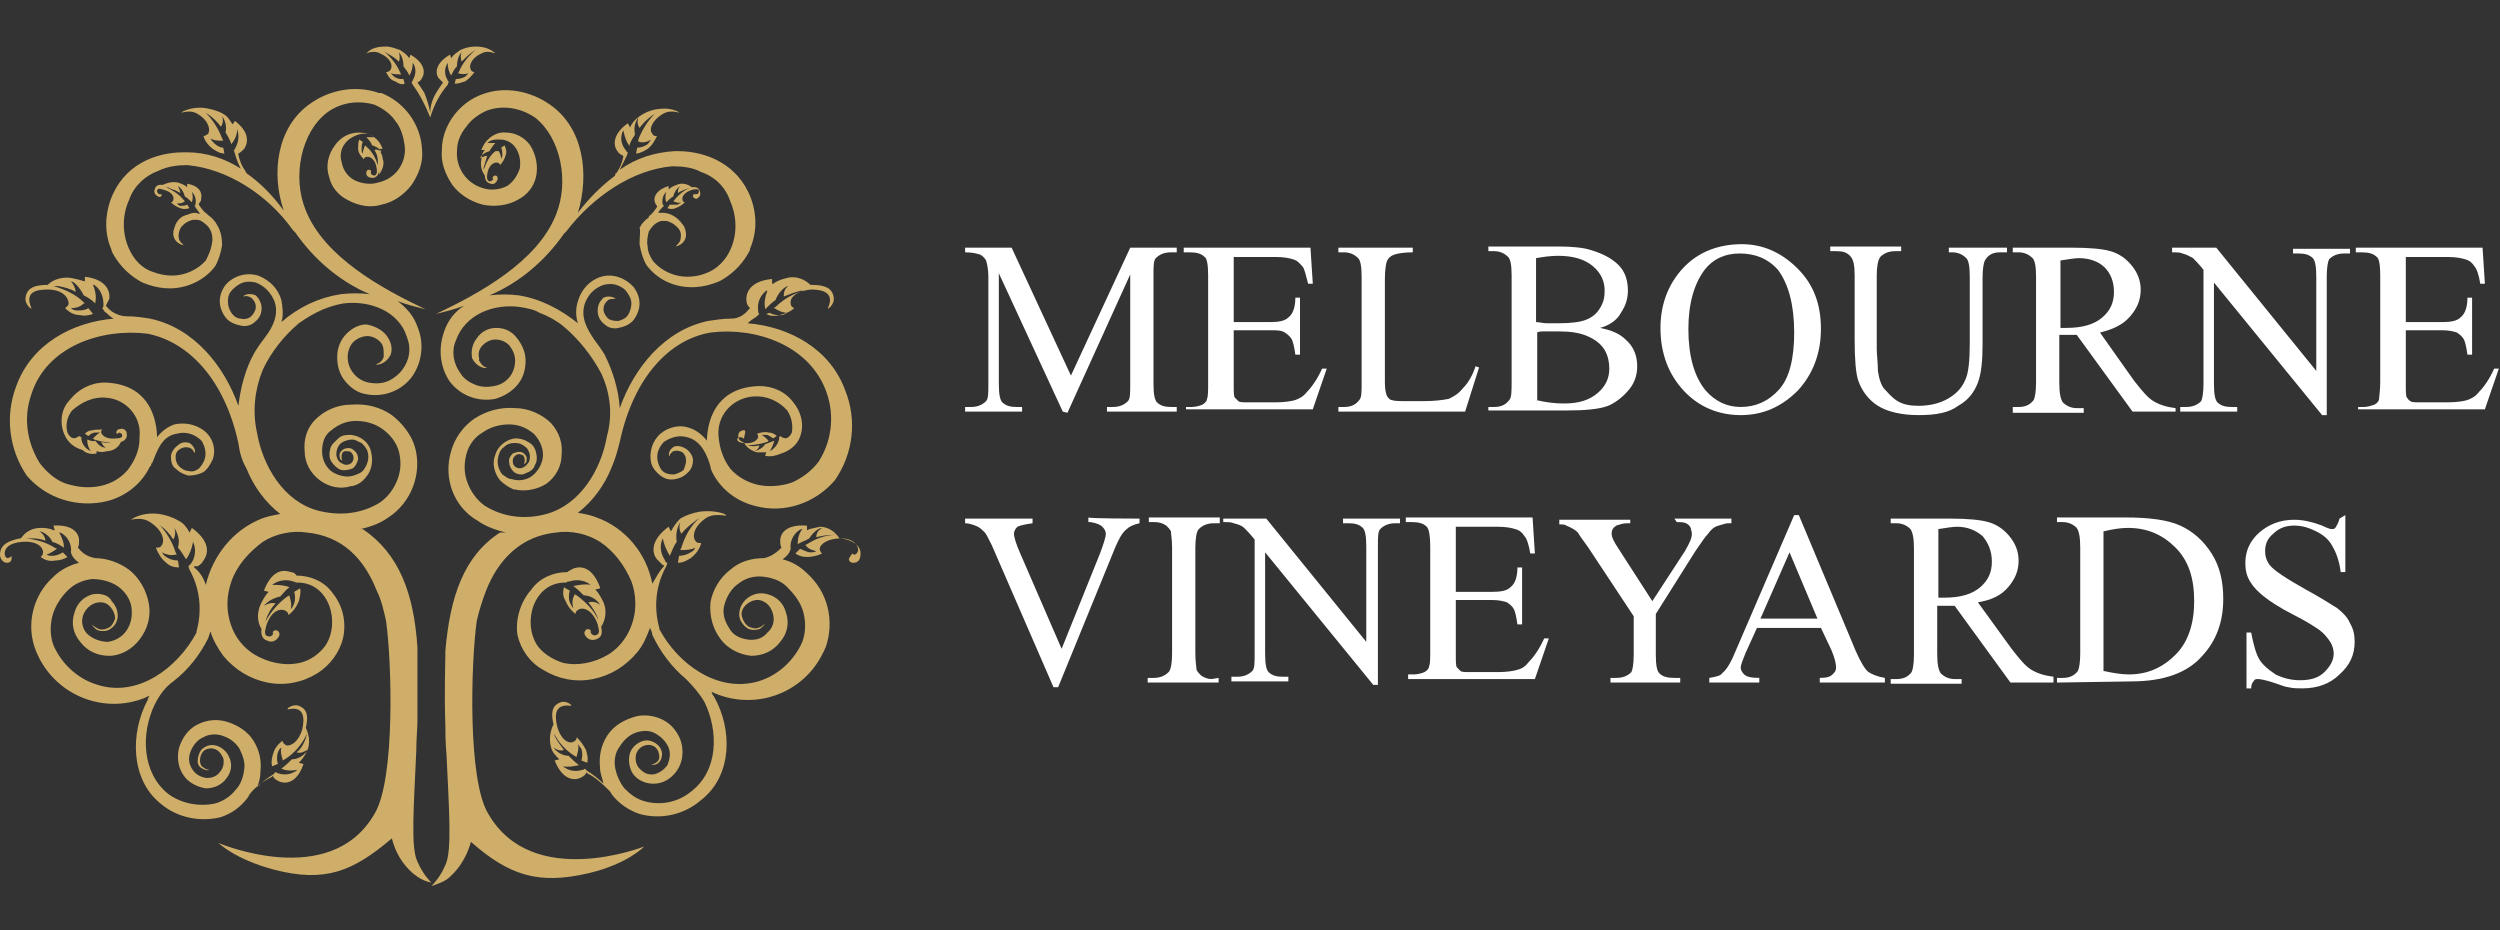 <?xml version="1.0" encoding="utf-8"?>
<!-- Generator: Adobe Illustrator 23.0.2, SVG Export Plug-In . SVG Version: 6.00 Build 0)  -->
<svg version="1.1" id="Layer_1" xmlns="http://www.w3.org/2000/svg" xmlns:xlink="http://www.w3.org/1999/xlink" x="0px" y="0px"
	 width="215px" height="80px" viewBox="0 0 215 80" style="enable-background:new 0 0 215 80;" xml:space="preserve">
<rect x="0" y="0" width="215" height="80" fill="#333333" stroke="none"/>
<style type="text/css">
	.st0{fill:#CEAE69;}
	.st1{fill:#FFFFFF;}
</style>
<path class="st0" d="M32.3,12.3L32.3,12.3L32.3,12.3L32.3,12.3L32.3,12.3 M32.6,8c-2-0.7-4.2-0.3-5.9,0.9c-2.9,2-3.4,6-2.3,9.2
	c-0.9-1.2-1.9-2.3-3.2-3.2c0-0.1-0.1-0.1-0.1-0.2c-0.3-0.4-0.5-0.9-0.6-1.4v-0.1h0c0.2-0.1,0.3-0.2,0.5-0.4c0.4-0.6,0.4-1.5-0.8-2.4
	h0l-0.2,0.3v0c-0.2-0.3-0.4-0.7-0.8-0.9c-0.5-0.3-1-0.4-1.5-0.5c-0.7-0.1-1.4,0-2,0.3c-0.4,0.3,0.5-0.3,1.3,0.2
	c1,0.6,1.1,1.4,0.9,1.7c-0.1,0.1-0.3,0.2-0.4,0.2v0c0.1,0.4,0.4,0.8,0.8,1.1c0.3,0.2,0.6,0.4,1,0.4l0,0l-0.1-0.5l0,0
	c-0.3,0-0.6-0.2-0.8-0.4c-0.1-0.1-0.2-0.2-0.3-0.4l0,0l0,0c0.3,0.2,0.7,0.2,1,0.2h0.1l-0.1-0.2c-0.3-0.8-0.8-1.6-1.4-2.2h0l0,0
	L18,9.9c0.4,0.3,0.7,0.6,1,1l0,0l0,0c0.2-0.3,0.2-0.6,0.1-0.9l0,0l0,0l0,0c0.3,0.4,0.4,0.9,0.3,1.4v0c0.2,0.3,0.4,0.7,0.5,1v0
	c0.3-0.4,0.5-0.8,0.5-1.3l0,0v0c0.2,0.6,0.1,1.2-0.2,1.7c0,0,0,0.1-0.1,0.1l0.1,0.3c0.1,0.4,0.3,0.9,0.5,1.3c-1.4-0.9-3-1.4-4.6-1.4
	h-0.3c-2.5,0-5.2,1.1-6.3,4.1C9,18.6,9,20.2,9.6,21.5v0.1c0.5,1,1.3,1.9,2.3,2.5c0.3,0.2,0.6,0.3,0.9,0.4c0.6,0.2,1.2,0.3,1.8,0.3
	c1.5,0,3-0.7,3.9-1.9c0.3-0.5,0.5-1.2,0.6-1.8c0-0.6-0.1-1.2-0.4-1.7c-0.2-0.4-0.5-0.7-0.8-0.9c0,0,0,0-0.1-0.1
	c-0.3-0.2-0.5-0.5-0.7-0.8l0-0.1l0,0c0.1-0.1,0.2-0.2,0.2-0.4c0.1-0.5-0.1-1.1-1.2-1.3l0,0v0.3l0,0c-0.2-0.2-0.5-0.3-0.8-0.4
	c-0.4-0.1-0.9,0-1.3,0.2l0,0l0,0c-0.1,0-0.6-0.1-0.7,0.4c-0.1,0.3,0.1,0.5,0.3,0.6c0.1,0.1,0.3,0,0.3-0.1c0,0,0,0,0,0
	c0-0.1,0-0.1-0.1-0.1c-0.1,0-0.1,0-0.1,0c-0.1,0-0.2-0.2-0.2-0.3l0,0c0.1-0.3,0.4-0.1,0.5-0.1c0.8,0.2,1,0.6,0.9,0.9
	c0,0.1-0.1,0.2-0.2,0.2l0,0c0.2,0.2,0.5,0.4,0.8,0.5c0.2,0.1,0.5,0.1,0.8,0l0,0l-0.2-0.3l0,0c-0.2,0.1-0.4,0.1-0.6,0.1
	c-0.1,0-0.2-0.1-0.3-0.2l0,0c0.2,0,0.5,0,0.7-0.2l0,0l-0.1-0.1c-0.4-0.5-0.9-0.8-1.5-1.1h0l0,0c0.1,0,0.2,0,0.3,0.1
	c0.3,0.1,0.6,0.2,0.9,0.4l0,0l0,0c0-0.2-0.1-0.4-0.2-0.6l0,0l0,0c0.3,0.2,0.5,0.5,0.6,0.9l0,0c0.2,0.1,0.4,0.3,0.6,0.5v0
	c0.1-0.3,0.1-0.6,0-0.9l0,0l0,0c0.3,0.3,0.4,0.7,0.3,1.1c0,0.1,0,0.1-0.1,0.1l0.1,0.1c0.1,0.2,0.3,0.4,0.4,0.6
	c-0.1,0-0.3-0.1-0.4-0.1c-0.3,0-0.5,0.1-0.8,0.2c-0.4,0.1-0.7,0.4-0.9,0.8c-0.1,0.3-0.2,0.5-0.2,0.8c0,0.5,0.4,0.9,0.9,1
	c-0.2-0.2-0.3-0.3-0.4-0.5c-0.1-0.4,0-0.8,0.2-1.1c0.2-0.2,0.4-0.4,0.7-0.5c0.2-0.1,0.3-0.1,0.5-0.1c0.2,0,0.3,0,0.5,0.1
	c0.3,0.2,0.6,0.4,0.8,0.8c0.2,0.4,0.2,0.9,0.1,1.3c-0.1,0.5-0.3,0.9-0.5,1.3c-0.7,0.8-1.8,1.3-2.9,1.3c-0.5,0-1.1-0.1-1.6-0.3
	c-1-0.3-1.7-1.1-2.1-2c-0.6-1.3-0.6-2.9,0-4.2c0.4-1.2,1.4-2.1,2.5-2.5c0.8-0.4,1.7-0.5,2.5-0.5l0,0c3.4,0.3,6.9,2.5,9.1,5.6
	l0.2,0.2c1.6,2.3,3.8,4.2,6.4,5.3c-0.8-0.1-1.6-0.1-2.5,0c-1.9,0.3-3.6,1.1-5.1,2.4c0.2-0.6,0.1-1.3,0-1.9c-0.3-1-1-1.7-2-2.1
	c-1-0.3-2.1,0-2.8,0.8c-0.3,0.4-0.5,0.9-0.5,1.4c0,0.5,0.2,1,0.5,1.4c0.3,0.4,0.8,0.6,1.3,0.7c0.4,0.1,0.9,0,1.2-0.3
	c0.4-0.3,0.6-0.7,0.6-1.2c0-0.4-0.2-0.8-0.5-1.1c-0.7-0.3-1.2,0.1-1,0.1c0.2-0.1,0.4,0,0.6,0.1l0,0l0.1,0.1c0.2,0.2,0.3,0.4,0.3,0.7
	c0,0.3-0.2,0.6-0.4,0.8c-0.2,0.2-0.6,0.3-0.9,0.2c-0.3,0-0.6-0.2-0.8-0.5c-0.2-0.3-0.3-0.6-0.3-1c0-0.4,0.1-0.7,0.4-1
	c0.3-0.3,0.6-0.5,0.9-0.6s0.7-0.1,1.1,0c0.8,0.3,1.3,0.9,1.6,1.6c0.4,1.1-0.1,2.2-0.8,3.1c-0.3,0.4-0.6,0.8-0.9,1.3
	c-0.8,1.4-1.2,3-1.4,4.6c-1.2-3.4-3.8-6.7-7.6-7.5c-0.6-0.1-1.3-0.2-2-0.2c-0.6,0-1.3-0.3-1.7-0.8l-0.1-0.1v0
	c0.1-0.2,0.2-0.4,0.3-0.6c0.1-0.8-0.4-1.7-2.1-1.9h0v0.4H7.3C7,24.1,6.6,24,6.1,23.9c-0.7-0.1-1.5,0.1-2,0.6h0h0
	c-1,0-1.8,0.2-1.9,1.1c-0.1,0.6,0.6,1.1,0.5,0.9c-0.6-1.4,0.4-1.6,1.4-1.6c1.3,0,1.8,0.7,1.8,1.2c0,0.2-0.2,0.3-0.3,0.4v0
	c0.4,0.4,0.8,0.6,1.3,0.6c0.4,0.1,0.8,0,1.1-0.1l0,0l-0.4-0.5l0,0c-0.3,0.2-0.7,0.2-1,0.2c-0.2,0-0.4-0.1-0.5-0.2l0,0l0,0
	c0.4,0,0.8-0.1,1.1-0.4l0.1,0L7.2,26c-0.7-0.7-1.6-1.1-2.6-1.4H4.6l0,0l0.4,0c0.5,0.1,1,0.2,1.5,0.5l0,0v0c0-0.3-0.2-0.7-0.4-0.9
	l0,0l0,0l0,0c0.3,0,0.8,0.6,1.1,1.2v0c0.4,0.2,0.7,0.4,1,0.7v-0.1c0.1-0.5,0-1-0.2-1.5l0,0h0.1c0.6,0.4,0.8,1.1,0.8,1.7
	c0,0.1,0,0.2-0.1,0.3L9,26.8c0.3,0.2,0.5,0.5,0.8,0.6c-3.6,0.3-7.1,2.2-8.4,5.8c-1,2.6-0.6,5.5,0.9,7.7c1.7,2,4.4,2.8,6.9,2.2
	c1.6-0.4,3-1.5,3.7-3l0,0C13,40.1,13,40,13,39.9l0.1-0.1c0.4-1,0.8-2.3,2.1-2.5c0.7-0.2,1.4,0,1.9,0.4c0.3,0.2,0.4,0.5,0.5,0.8
	s0.1,0.7,0,1c-0.1,0.3-0.3,0.6-0.5,0.8c-0.3,0.2-0.5,0.3-0.9,0.2c-0.3,0-0.6-0.2-0.8-0.4c-0.2-0.2-0.3-0.5-0.3-0.8
	c0-0.3,0.1-0.5,0.4-0.7c0.2-0.1,0.5-0.2,0.7-0.1h0.1l0,0c0.2,0.1,0.3,0.2,0.4,0.4c0.1,0.2,0.2-0.4-0.4-0.8c-0.3-0.1-0.7-0.1-1,0.2
	c-0.3,0.2-0.6,0.6-0.6,1c0,0.4,0.1,0.8,0.4,1c0.3,0.3,0.7,0.5,1.1,0.6c0.5,0,0.9-0.1,1.3-0.3c0.4-0.3,0.6-0.7,0.8-1.1
	c0.3-0.9,0-1.9-0.8-2.5c-0.7-0.5-1.6-0.7-2.5-0.5c-0.6,0.2-1.1,0.6-1.5,1.1c0,0,0-0.1,0-0.2c-0.1-1.9-1-4.4-4.5-4.5
	c-1.2,0-2.3,0.6-3,1.5c-0.8,0.8-0.9,2.1-0.4,3.1c0.3,0.6,0.8,1,1.5,1.2C7.4,39,7.9,39.1,8.3,39l0,0l0-0.2l0,0c0.3,0.1,0.6,0.1,0.9,0
	c0.5,0,1-0.3,1.2-0.8l0,0l0,0c0.1,0,0.6-0.2,0.5-0.7c0-0.3-0.3-0.5-0.6-0.4c-0.2,0-0.3,0.2-0.3,0.3c0,0.1,0.1,0.1,0.1,0.1
	s0.1,0,0.1-0.1c0.1,0,0.3,0.1,0.3,0.2c0.1,0.3-0.4,0.3-0.5,0.3c-0.8,0.1-1.2-0.2-1.3-0.5c0-0.1,0-0.2,0.1-0.3l0,0
	C8.6,37,8.3,36.9,8,37c-0.3,0-0.5,0.1-0.7,0.3l0,0l0.3,0.2l0,0c0.2-0.2,0.4-0.3,0.6-0.3c0.1,0,0.2,0,0.4,0l0,0l0,0
	c-0.2,0.1-0.4,0.3-0.6,0.5l0,0l0.1,0.1C8.7,38,9.4,38.1,10,38H10l0,0l-0.3,0c-0.3,0.1-0.7,0.1-1,0l0,0l0,0c0.1,0.2,0.2,0.4,0.4,0.5
	l0,0l0,0l0,0c-0.4,0-0.7-0.3-0.9-0.6l0,0C8,38,7.8,37.9,7.5,37.8l0,0c0,0.4,0.1,0.7,0.3,1l0,0l0,0c-0.4-0.2-0.7-0.5-0.8-1
	c0-0.1,0-0.1,0-0.2l-0.2-0.1c-0.5,0.4-0.8,0.1-1-0.3c-0.2-0.7,0-1.4,0.4-1.9C7,34.6,8,34.1,9.1,34.2c1.7,0.1,3.1,1.6,2.9,3.4
	c0,0,0,0.1,0,0.1c0,1-0.4,1.9-1,2.7c-0.6,0.7-1.4,1.2-2.4,1.4c-1,0.2-1.9,0.1-2.9-0.2c-0.9-0.3-1.7-1-2.3-1.8
	c-1.1-1.8-1.4-3.9-0.7-5.9c1.3-4.1,6-5.7,10-5.2c3.5,0.7,6.6,3.9,7.8,9.4c0.1,0.8,0.3,1.5,0.7,2.2c0.6,1.5,1.6,2.9,2.9,3.9
	c-0.5,0.1-1.1,0.2-1.6,0.4c-2.5,1-4.2,3.2-4.8,5.7c-0.2-0.6-0.5-1.1-1-1.5v-0.1H17c0.2-0.1,0.4-0.3,0.5-0.5c0.5-0.7,0.5-1.7-1-2.8h0
	l-0.2,0.4v0c-0.2-0.4-0.5-0.8-0.9-1c-0.5-0.3-1.1-0.5-1.7-0.6c-0.8-0.1-1.6,0-2.3,0.4c-0.5,0.3,0.6-0.3,1.5,0.3c1.1,0.7,1.3,1.6,1,2
	c-0.1,0.2-0.3,0.2-0.5,0.2v0c0.2,0.5,0.5,1,0.9,1.3c0.3,0.3,0.7,0.4,1.1,0.4l0,0l-0.1-0.6l0,0c-0.4,0-0.7-0.1-1-0.3
	c-0.2-0.1-0.3-0.3-0.4-0.4l0,0l0,0c0.4,0.2,0.8,0.3,1.2,0.2h0.1l-0.1-0.2c-0.3-1-0.9-1.9-1.6-2.6h-0.1l0,0c0.1,0.1,0.3,0.2,0.4,0.3
	c0.4,0.3,0.8,0.7,1.1,1.2l0,0l0,0c0.2-0.3,0.2-0.7,0.1-1l0,0l0,0l0,0c0.3,0.5,0.5,1.1,0.3,1.7v0c0.3,0.3,0.5,0.7,0.7,1v0
	c0.3-0.4,0.5-0.9,0.6-1.5l0,0v0c0.3,0.6,0.2,1.4-0.2,1.9c-0.1,0.1-0.1,0.1-0.2,0.2l0.1,0.3c0.9,1.6,1.1,3.5,0.6,5.3c0,0,0,0,0,0.1
	c-1.6,3-5,5.6-8.5,4.5c-1.7-0.5-3.1-1.8-3.8-3.4c-0.3-0.8-0.3-1.7-0.1-2.5c0.2-0.8,0.7-1.6,1.3-2.2c0.6-0.6,1.3-0.9,2.1-1
	c0.8,0,1.6,0.2,2.2,0.6c0.6,0.4,1.1,1.1,1.2,1.8c0.1,0.7,0,1.4-0.4,2c-0.4,0.6-1,0.9-1.6,1c-0.6,0-1.2-0.2-1.7-0.6
	c-0.1-0.1-0.1-0.1-0.2-0.2l0,0c-0.3-0.4-0.4-0.9-0.3-1.3c0.1-0.5,0.5-1,1-1.2c0.5-0.2,1-0.1,1.3,0.2c0.3,0.3,0.5,0.7,0.5,1.1
	c-0.1,0.3-0.3,0.7-0.6,0.8c-0.2,0.1-0.5,0.2-0.8,0.1c-0.2-0.1-0.4-0.2-0.6-0.4c0.1,0.2,0.3,0.4,0.5,0.5c0.3,0.1,0.6,0.1,0.9,0
	c0.4-0.2,0.7-0.5,0.8-1c0.1-0.5-0.1-1.1-0.5-1.5C9.4,51.2,8.7,51,8,51.1c-0.8,0.2-1.4,0.8-1.6,1.6c-0.3,0.9-0.1,1.8,0.5,2.5
	c0.6,0.8,1.5,1.2,2.5,1.2c1,0,2-0.6,2.6-1.4c0.7-0.9,1-2,0.8-3.1c-0.2-1.1-0.8-2.2-1.7-2.9c-0.8-0.6-1.9-1-2.9-1
	c-0.6-0.1-1.1-0.4-1.4-0.8l-0.1-0.1v0c0.1-0.2,0.1-0.4,0.1-0.6c0-0.7-0.6-1.4-2.2-1.3H4.6l0.1,0.4H4.6c-0.4-0.2-0.8-0.2-1.1-0.2
	c-0.7,0-1.3,0.3-1.7,0.9l0,0H1.7C0.8,46.5,0,46.8,0,47.7c0,0.4,0.3,0.7,0.6,0.7c0,0,0,0,0,0C0.9,48.4,1,48.2,1,48S1,47.8,0.9,47.9
	s-0.1,0-0.2,0.1c-0.2,0-0.3-0.2-0.3-0.4l0,0c0-0.4,0.3-0.9,1.5-1s1.8,0.4,1.8,0.9c0,0.2-0.1,0.3-0.2,0.4l0,0
	c0.4,0.3,0.8,0.4,1.3,0.3c0.3,0,0.7-0.1,1-0.3l0,0l-0.4-0.4l0,0c-0.3,0.2-0.6,0.3-0.9,0.3c-0.2,0-0.3,0-0.5-0.1l0,0l0,0
	c0.3-0.1,0.6-0.3,0.9-0.5v0l-0.2-0.1c-0.8-0.5-1.6-0.7-2.5-0.8H2.1l0,0h0.4c0.5,0,0.9,0,1.4,0.2l0,0l0,0c0-0.3-0.2-0.6-0.5-0.8l0,0
	l0,0l0,0c0.3,0,0.9,0.4,1.1,0.9l0,0c0.4,0.1,0.7,0.3,1,0.5v0c0-0.5-0.2-0.9-0.4-1.3l0,0h0.1c0.6,0.3,1,1,0.9,1.7
	c0.1,0.4,0.4,0.7,0.7,0.9C6,48.6,5.2,49,4.6,49.6c-1.8,1.6-2.4,4.2-1.5,6.4c1.5,3.7,5.7,5.5,9.4,4c0.1-0.1,0.3-0.1,0.4-0.2
	c-0.1,0.1-0.2,0.3-0.2,0.4c-1.5,2.8-1.5,6.8,1.1,8.9c1.4,1.2,3.3,1.6,5.1,1.2c1-0.3,1.8-0.9,2.4-1.7c0,0,0.1-0.1,0.1-0.2
	c0.5-0.7,1.2-1.2,2-1.6l0.1-0.1l0,0.1c0.1,0.2,0.3,0.3,0.5,0.4c0.7,0.3,1.6,0,2.1-1.5v0l-0.4-0.1l0,0c0.3-0.3,0.5-0.6,0.7-1
	c0.3-0.6,0.2-1.4-0.1-2l0,0v0c0.2-0.9,0.2-1.6-0.6-1.9c-0.5-0.2-1.2,0.3-0.9,0.3c1.4-0.3,1.4,0.8,1.2,1.7c-0.3,1.1-1,1.5-1.4,1.4
	c-0.1-0.1-0.3-0.2-0.3-0.4l0,0c-0.4,0.3-0.7,0.7-0.8,1.1c-0.1,0.3-0.2,0.7-0.1,1.1l0,0l0.5-0.2l0,0c-0.1-0.3-0.1-0.7,0-1
	c0.1-0.2,0.1-0.3,0.3-0.4l0,0l0,0c-0.1,0.3,0,0.7,0.1,1v0.1l0.2-0.1c0.8-0.5,1.5-1.3,1.9-2.2v0l0,0c0,0.1-0.1,0.3-0.1,0.4
	c-0.2,0.5-0.4,0.9-0.8,1.2l0,0l0,0c0.3,0.1,0.6,0,0.9-0.2l0,0v0.1c-0.3,0.4-0.8,0.7-1.3,0.7l0,0c-0.3,0.3-0.5,0.5-0.9,0.8h0
	c0.4,0.2,0.9,0.2,1.4,0.1l0,0l0,0c-0.5,0.4-1.1,0.5-1.7,0.3c-0.1,0-0.1-0.1-0.2-0.1l-0.2,0.2c-0.5,0.3-1,0.7-1.4,1.1
	c0.2-0.4,0.3-0.9,0.3-1.4c0.1-0.9-0.1-1.8-0.6-2.6c-0.5-0.8-1.3-1.3-2.2-1.6c-0.9-0.3-1.8-0.2-2.6,0.2c-0.8,0.4-1.3,1.1-1.6,2
	c-0.2,0.8-0.1,1.7,0.4,2.4c0.4,0.6,1.2,1,1.9,1.1c0.7,0,1.4-0.3,1.8-0.9c0.4-0.5,0.5-1.2,0.2-1.8c-0.2-0.5-0.7-0.9-1.2-1
	c-0.5-0.1-0.9,0.1-1.2,0.4c-0.2,0.3-0.3,0.6-0.3,1c0,0.3,0.2,0.5,0.4,0.6c0.2,0.1,0.4,0.2,0.6,0.1c-0.2,0-0.4-0.1-0.5-0.2
	c-0.2-0.1-0.3-0.3-0.3-0.6c0-0.3,0.1-0.6,0.3-0.8c0.2-0.2,0.6-0.3,0.9-0.2c0.4,0.1,0.6,0.4,0.8,0.8c0.1,0.4,0,0.9-0.3,1.2
	c-0.2,0.3-0.6,0.5-1,0.5l0,0h-0.2c-0.5-0.1-0.9-0.3-1.2-0.8c-0.3-0.5-0.3-1-0.1-1.5c0.2-0.5,0.6-1,1.1-1.2c0.5-0.3,1.2-0.3,1.7-0.1
	c0.6,0.2,1.1,0.6,1.4,1.1c0.3,0.6,0.5,1.2,0.4,1.8c-0.1,0.7-0.3,1.3-0.8,1.8c-0.4,0.5-1,0.9-1.7,1.1c-1.4,0.3-2.9,0-4-0.8
	c-2.3-1.8-2.4-5.2-1.2-7.7c0.4-0.8,0.9-1.5,1.6-2c1.3-1,2.3-2.3,3-3.7l0.2-0.6c0.2,0.7,0.6,1.4,1.1,2.1c1,1.2,2.3,2,3.8,2.3
	c1.5,0.3,3,0,4.3-0.8c1.1-0.7,1.9-1.8,2.2-3c0.3-1.4,0-2.8-0.9-3.9c-0.7-1-1.9-1.5-3.1-1.5l0,0c-0.1-0.2-0.3-0.3-0.5-0.3
	c-0.8-0.3-1.7,0-2.3,1.6v0l0.4,0.1v0c-0.3,0.3-0.5,0.7-0.7,1.1c-0.3,0.7-0.3,1.5,0.1,2.1l0,0V54c0,0.1-0.2,0.9,0.5,1.1
	c0.4,0.2,0.8,0,1-0.4c0.1-0.2,0-0.4-0.2-0.5c0,0,0,0,0,0c-0.1,0-0.2,0-0.3,0.1s0,0.2,0,0.2c-0.1,0.2-0.3,0.3-0.5,0.2
	c-0.4-0.1-0.1-0.8-0.1-0.9c0.4-1.2,1.1-1.5,1.6-1.3c0.2,0.1,0.3,0.2,0.3,0.4l0,0c0.4-0.3,0.7-0.7,0.9-1.2c0.1-0.4,0.2-0.8,0.1-1.1v0
	l-0.5,0.3l0,0c0.1,0.3,0.1,0.7,0,1c-0.1,0.2-0.1,0.3-0.3,0.5l0,0l0,0c0.1-0.4,0-0.8-0.1-1.1v-0.1l-0.2,0.1c-0.8,0.6-1.4,1.3-1.9,2.2
	v0.1l0,0c0-0.2,0.1-0.3,0.1-0.4c0.2-0.5,0.4-0.9,0.8-1.3l0,0h0c-0.3-0.1-0.7,0-1,0.2l0,0v0c0.3-0.4,0.9-0.7,1.4-0.8l0,0
	c0.3-0.3,0.5-0.6,0.8-0.8h0c-0.5-0.2-1-0.2-1.5-0.2l0,0l0,0c0.5-0.4,1.2-0.5,1.8-0.3c0.1,0,0.2,0.1,0.3,0.1l0,0h0.1
	c2.7,0,3.7,3.4,2.4,5.4c-0.5,0.7-1.3,1.3-2.2,1.5c-1.3,0.3-2.7,0-3.9-0.7c-1.3-0.8-2.1-2.1-2.3-3.7c-0.1-0.9,0-1.7,0.3-2.6
	c0.5-1.4,1.5-2.5,2.7-3.4c1.1-0.7,2.5-1,3.8-0.8c3,0.3,4.9,2.2,6,5c0.4,0.8,0.6,1.7,0.8,2.6c0.5,3.5,0.8,13.7-1,16.6
	c-3.8,6.6-13.4,2.5-13.4,2.5s1.4,1.4,4.8,2.3c4.3,1.1,6.7,0.2,10.1-2.7c0.3,1.2,0.9,2.2,1.8,3c0.5,0.4,1,0.7,1.6,0.8
	c-0.5-0.5-0.9-1.1-1.2-1.8c-0.6-1.2-0.3-4.9-0.1-9.5c0-1.1,0.1-1.9,0.1-2.6c0-2.6,0-5.3,0-6v-0.3c-0.3-4.7-1.6-8.1-4.7-10.2H31
	c0.9-0.2,1.7-0.5,2.4-1c2-1.3,2.9-3.8,2.3-6c-0.3-1.1-1.1-2.1-2-2.8c-1-0.7-2.2-1-3.5-0.9c-1.2,0-2.3,0.5-3.1,1.3
	c-0.7,0.7-1,1.7-0.9,2.7c0,1,0.5,1.9,1.3,2.5c0.8,0.6,1.8,0.8,2.7,0.5h0.1c0.5-0.1,0.9-0.4,1.2-0.8c0.5-0.6,0.6-1.4,0.4-2.2
	c-0.2-0.8-0.9-1.3-1.7-1.4c-0.4,0-0.8,0-1.1,0.3s-0.6,0.5-0.7,0.9c-0.1,0.4-0.1,0.8,0.1,1.1c0.2,0.3,0.5,0.6,0.8,0.7
	c0.3,0.1,0.7,0,1-0.1c0.3-0.2,0.4-0.5,0.5-0.8c0-0.3-0.1-0.6-0.4-0.8c-0.2-0.2-0.5-0.2-0.8-0.1c-0.2,0.1-0.4,0.3-0.4,0.5
	c0,0.2,0,0.4,0.2,0.5c0.1,0.1-0.1-0.2,0-0.5c0-0.2,0.2-0.3,0.3-0.3c0.2,0,0.4,0,0.5,0.1c0.1,0.1,0.2,0.3,0.2,0.4l0,0
	c0,0,0,0.1,0,0.1c0,0.2-0.1,0.4-0.3,0.5c-0.2,0.1-0.4,0.1-0.6,0c-0.2-0.1-0.4-0.2-0.5-0.5c-0.1-0.2-0.1-0.5,0-0.8
	c0.1-0.3,0.3-0.5,0.5-0.6c0.2-0.1,0.5-0.2,0.8-0.2c0.3,0,0.5,0.2,0.8,0.3c0.2,0.2,0.4,0.4,0.5,0.7c0.2,0.6,0,1.2-0.4,1.7l0,0
	c-0.2,0.2-0.5,0.3-0.8,0.4c-0.6,0.2-1.3,0-1.8-0.3c-0.6-0.4-0.9-1.1-0.9-1.8c0-0.7,0.2-1.4,0.8-1.8c0.6-0.5,1.3-0.8,2.1-0.8
	c0.8,0,1.6,0.2,2.3,0.7c0.7,0.5,1.2,1.2,1.4,1.9c0.2,0.8,0.2,1.6-0.1,2.4c-0.3,0.8-0.8,1.5-1.5,2c-1.6,1-3.5,1.2-5.4,0.7
	c-2.9-0.8-4.7-3.8-5.2-6.7c-0.4-1.8-0.2-3.7,0.5-5.4c0.7-1.5,1.8-2.9,3.1-4c0.7-0.5,1.4-0.9,2.1-1.2c0.5-0.2,1.1-0.4,1.7-0.5
	c2.2-0.3,4.8,0.6,5.5,2.9c0.4,1,0.2,2-0.4,2.8c-0.3,0.4-0.8,0.8-1.3,1c-0.5,0.2-1.1,0.2-1.6,0.1c-1-0.2-1.8-1.1-1.8-2.2
	c0-0.5,0.2-1,0.5-1.3c0.3-0.3,0.8-0.5,1.2-0.5c0.4,0,0.8,0.2,1.1,0.5c0.3,0.3,0.3,0.7,0.3,1.1c0,0.1,0,0.1,0,0.2l0,0
	c-0.1,0.3-0.3,0.5-0.6,0.6c-0.3,0.1,0.7,0.2,1.2-0.8c0.2-0.6,0-1.2-0.4-1.7c-0.4-0.5-1.1-0.8-1.7-0.9c-0.6,0-1.2,0.3-1.7,0.8
	c-0.5,0.5-0.8,1.2-0.8,2c0,0.8,0.2,1.5,0.7,2.1c0.5,0.6,1.1,1,1.8,1.1c1.5,0.3,3.1-0.3,4-1.6c0.8-1.2,1-2.8,0.4-4.2
	c-0.3-0.9-0.9-1.6-1.7-2.2c0.8,0.3,1.6,0.5,2.4,0.7c-3.8-1.8-8.7-4.5-10.3-8.5c-1.2-2.9-0.4-6.7,1.8-8.4c1.2-0.9,2.7-1.1,4.1-0.7
	c0.7,0.3,1.4,0.8,1.8,1.4c0.5,0.6,0.7,1.4,0.8,2.1c0.2,1.5-0.8,2.9-2.3,3.2c-0.6,0.2-1.4,0.1-2-0.2c-0.6-0.3-1-0.9-1.1-1.5
	c-0.2-0.6-0.1-1.2,0.3-1.7c0.3-0.4,0.9-0.7,1.4-0.8h0.3c0.3,0,0.5,0.1,0.8,0.3c-0.2,0-0.4,0-0.7,0l0,0c0.2,0.2,0.4,0.4,0.5,0.7l0,0
	c0.4,0.1,0.8,0.4,0.8,0.6l0,0l0,0l0,0c-0.2-0.2-0.4-0.3-0.6-0.2l0,0l0,0c0.2,0.3,0.3,0.6,0.3,1c0,0.1,0,0.2,0,0.3l0,0v0
	c-0.2-0.6-0.5-1.2-1-1.6l-0.1-0.1l0,0c-0.1,0.2-0.2,0.5-0.2,0.7l0,0l0,0c-0.1-0.1-0.1-0.2-0.1-0.3c0-0.2,0-0.5,0.1-0.7l0,0l-0.3-0.2
	l0,0c-0.1,0.2-0.1,0.5-0.1,0.8c0,0.3,0.2,0.6,0.5,0.9l0,0c0-0.1,0.1-0.2,0.2-0.2c0.3-0.1,0.8,0.2,0.9,1c0,0.1,0.1,0.5-0.2,0.6
	c-0.1,0-0.3-0.1-0.3-0.2c0-0.1,0-0.1,0-0.2s-0.1-0.1-0.2-0.1c-0.1,0-0.2,0.1-0.2,0.3c0,0.3,0.3,0.4,0.6,0.4c0,0,0,0,0,0
	c0.5-0.1,0.5-0.6,0.5-0.7V15l0,0c0.3-0.4,0.5-0.9,0.3-1.4c0-0.3-0.2-0.5-0.3-0.8l0,0h0.3l0,0c-0.3-0.9-1.1-1.4-2-1.4l0,0
	c-0.9,0-1.6,0.4-2.1,1.1c-0.6,0.8-0.8,1.8-0.5,2.7c0.2,0.9,0.8,1.6,1.6,2c0.9,0.5,2,0.7,2.9,0.4c1-0.2,1.9-0.8,2.6-1.7
	c0.6-0.9,1-1.9,0.9-3c-0.1-2.2-1.5-4.1-3.5-4.9 M42.5,4.5C42,4.1,41.4,4,40.9,4c-0.4,0-0.9,0.1-1.3,0.3C39.3,4.5,39,4.7,38.8,5l0,0
	l-0.1-0.3l0,0c-1.2,0.7-1.3,1.5-1,2C37.9,6.9,38,7,38.1,7.1l0,0c0,0-0.3,0.4-0.6,0.9c-0.3,0.5-0.5,1.1-0.5,1.7
	c-0.1-0.6-0.3-1.2-0.5-1.7c-0.3-0.5-0.6-0.9-0.6-0.9h0c0.2-0.1,0.3-0.2,0.4-0.4c0.3-0.5,0.2-1.3-1-2l0,0l-0.1,0.3l0,0
	c-0.2-0.3-0.5-0.5-0.8-0.7C34.1,4.2,33.6,4,33.2,4c-0.6,0-1.2,0.1-1.6,0.5c-0.4,0.3,0.4-0.3,1.1,0.1c0.9,0.4,1.1,1,0.9,1.4
	c-0.1,0.1-0.2,0.2-0.4,0.2l0,0c0.2,0.4,0.4,0.7,0.8,0.8c0.3,0.2,0.5,0.3,0.8,0.2l0,0l-0.1-0.4l0,0c-0.3,0-0.5,0-0.8-0.2
	c-0.1-0.1-0.2-0.2-0.3-0.3l0,0l0,0c0.3,0.1,0.6,0.1,0.9,0.1h0l-0.1-0.2c-0.3-0.7-0.8-1.3-1.4-1.8h0l0,0l0.3,0.2
	C33.7,4.8,34,5,34.3,5.3l0,0l0,0c0.1-0.2,0.1-0.5,0-0.8l0,0h0c0.3,0.3,0.4,0.8,0.4,1.2l0,0c0.2,0.3,0.4,0.5,0.5,0.8l0,0
	c0.2-0.3,0.3-0.7,0.3-1.1l0,0l0,0c0.3,0.4,0.3,1,0,1.5c0,0.1-0.1,0.1-0.1,0.2l0.1,0.2c0.6,0.8,1.1,1.8,1.5,2.8c0.3-1,0.8-2,1.5-2.8
	L38.6,7c-0.1,0-0.1-0.1-0.1-0.1c-0.3-0.5-0.3-1,0-1.5l0,0l0,0c0,0.4,0.1,0.8,0.3,1.1l0,0C38.9,6.3,39,6,39.3,5.7l0,0
	c0-0.4,0.1-0.9,0.4-1.2l0,0l0,0c-0.1,0.2-0.1,0.5,0,0.8l0,0l0,0c0.3-0.3,0.6-0.6,0.9-0.8l0.3-0.2l0,0h0c-0.6,0.5-1.1,1.1-1.4,1.8
	l-0.1,0.2h0c0.3,0.1,0.6,0.1,0.9,0l0,0l0,0c-0.1,0.1-0.2,0.2-0.3,0.3c-0.2,0.1-0.5,0.2-0.8,0.2l0,0l-0.1,0.4l0,0
	c0.3,0,0.6-0.1,0.9-0.2c0.3-0.2,0.6-0.5,0.8-0.8l0,0c-0.1,0-0.3-0.1-0.3-0.2c-0.2-0.3,0-1,0.9-1.4C42.1,4.2,42.8,4.8,42.5,4.5
	 M41.7,12.4L41.7,12.4L41.7,12.4L41.7,12.4L41.7,12.4z M69.4,45.6L69.4,45.6l0-0.4h-0.1c-1.6-0.1-2.2,0.6-2.2,1.3
	c0,0.2,0,0.4,0.1,0.6v0l-0.1,0.1c-0.4,0.4-0.9,0.7-1.4,0.8c-1.1,0-2.1,0.3-2.9,1c-0.9,0.7-1.5,1.7-1.7,2.8C61,53,61.3,54.1,62,55
	c0.6,0.8,1.6,1.3,2.6,1.4c1,0,1.9-0.4,2.5-1.2c0.6-0.7,0.8-1.6,0.5-2.5c-0.2-0.8-0.8-1.4-1.6-1.6c-0.7-0.2-1.4,0-1.9,0.5
	c-0.4,0.4-0.6,1-0.5,1.5c0.1,0.4,0.4,0.8,0.8,1c0.3,0.1,0.6,0.1,0.9,0c0.2-0.1,0.4-0.3,0.5-0.5c-0.2,0.2-0.3,0.3-0.6,0.4
	c-0.3,0.1-0.5,0-0.8-0.1c-0.3-0.2-0.5-0.5-0.6-0.9c-0.1-0.4,0.1-0.8,0.5-1.1c0.4-0.3,0.9-0.4,1.3-0.2c0.5,0.2,0.8,0.7,0.9,1.2
	c0.1,0.5,0,0.9-0.3,1.3l0,0l-0.2,0.2c-0.4,0.5-1,0.7-1.7,0.6c-0.7-0.1-1.3-0.4-1.6-1c-0.4-0.6-0.6-1.3-0.4-2
	c0.2-0.7,0.6-1.4,1.2-1.8c0.6-0.5,1.4-0.7,2.2-0.6c0.8,0.1,1.6,0.4,2.1,1c0.6,0.6,1.1,1.3,1.3,2.1c0.2,0.8,0.2,1.7-0.1,2.5
	c-0.7,1.6-2.1,2.9-3.8,3.4c-3.5,1-6.9-1.5-8.5-4.5c0,0,0,0,0-0.1c-0.5-1.8-0.3-3.7,0.6-5.3l0.1-0.3c-0.1,0-0.2-0.1-0.2-0.2
	c-0.4-0.6-0.5-1.3-0.2-1.9v0l0,0c0.1,0.5,0.3,1,0.6,1.5v0c0.2-0.4,0.3-0.8,0.6-1.2v0c-0.1-0.6,0-1.2,0.3-1.7l0,0l0,0l0,0
	c-0.1,0.3-0.1,0.7,0.1,1l0,0l0,0c0.3-0.4,0.8-0.8,1.2-1.1c0.1-0.1,0.3-0.2,0.4-0.3l0,0h0c-0.8,0.7-1.3,1.6-1.6,2.6l-0.1,0.2h0.1
	c0.4,0,0.8,0,1.2-0.2l0,0l0,0c-0.1,0.2-0.2,0.3-0.4,0.4c-0.3,0.2-0.7,0.3-1,0.3l0,0l-0.1,0.6h0c0.4,0,0.8-0.2,1.1-0.4
	c0.4-0.3,0.8-0.8,0.9-1.3v0c-0.2,0-0.4,0-0.5-0.2c-0.3-0.4-0.1-1.3,1-2c0.9-0.5,2.1,0.1,1.5-0.3C61.8,44,61,43.9,60.2,44
	c-0.6,0.1-1.2,0.3-1.7,0.6c-0.3,0.3-0.6,0.7-0.8,1.1v0l-0.2-0.4h0c-1.5,1.1-1.5,2.2-1,2.8c0.2,0.2,0.3,0.3,0.5,0.5h0.1v0.1
	c-0.4,0.4-0.7,1-1,1.5c-0.5-2.6-2.3-4.8-4.8-5.7c-0.5-0.2-1-0.3-1.6-0.4c1.3-1,2.3-2.4,2.9-3.9c0.3-0.7,0.5-1.4,0.7-2.2
	c1.2-5.6,4.3-8.8,7.8-9.4c3.9-0.5,8.6,1.1,10,5.2c0.7,2,0.4,4.2-0.7,5.9c-0.6,0.8-1.4,1.4-2.3,1.8c-0.9,0.3-1.9,0.4-2.9,0.2
	c-0.9-0.2-1.8-0.7-2.4-1.4c-0.6-0.8-0.9-1.7-1-2.7c-0.2-1.8,1.1-3.3,2.9-3.5c0,0,0.1,0,0.1,0c1.1-0.1,2.2,0.4,2.9,1.2
	c0.4,0.6,0.5,1.3,0.4,1.9c-0.2,0.4-0.5,0.7-1,0.3L67,37.6c0,0.1,0,0.1,0,0.2c-0.1,0.4-0.4,0.8-0.8,1l0,0l0,0
	c0.2-0.3,0.3-0.6,0.4-0.9l0,0c-0.3,0.1-0.5,0.2-0.8,0.3l0,0c-0.2,0.3-0.5,0.5-0.9,0.6l0,0l0,0l0,0c0.2-0.1,0.4-0.3,0.4-0.5l0,0l0,0
	c-0.3,0.1-0.7,0.1-1,0l-0.3,0l0,0h0.1c0.6,0,1.3-0.1,1.9-0.3l0.1-0.1l0,0c-0.2-0.2-0.4-0.4-0.6-0.5l0,0l0,0c0.1,0,0.2,0,0.4,0
	c0.2,0,0.4,0.2,0.6,0.3l0,0l0.3-0.2l0,0c-0.2-0.2-0.4-0.3-0.7-0.3c-0.3-0.1-0.7,0-1,0.1l0,0c0.1,0.1,0.1,0.2,0.1,0.3
	c-0.1,0.3-0.5,0.6-1.3,0.5c-0.1,0-0.5-0.1-0.5-0.3c0-0.1,0.1-0.2,0.3-0.2c0.1,0,0.1,0,0.2,0.1c0.1,0,0.1,0,0.1-0.1S64.2,37,64,37
	c-0.3,0-0.5,0.2-0.5,0.4c-0.1,0.5,0.4,0.6,0.5,0.7h0l0,0c0.2,0.4,0.7,0.7,1.1,0.8c0.3,0,0.6,0,0.8,0l0,0l-0.1,0.3l0,0
	c0.5,0.1,0.9,0,1.4-0.2c0.6-0.2,1.2-0.6,1.5-1.2c0.5-1,0.3-2.2-0.4-3.1c-0.7-1-1.8-1.5-3-1.5c-3.5,0.1-4.4,2.6-4.5,4.5
	c0,0,0,0.1,0,0.2c-0.4-0.5-0.9-0.9-1.5-1.1c-0.8-0.3-1.8-0.1-2.5,0.5c-0.7,0.6-1,1.6-0.8,2.5c0.1,0.4,0.4,0.8,0.8,1.1
	c0.4,0.3,0.8,0.4,1.3,0.3s0.8-0.3,1.1-0.6c0.3-0.3,0.4-0.7,0.4-1c0-0.4-0.3-0.8-0.6-1c-0.3-0.2-0.7-0.3-1-0.2
	c-0.6,0.3-0.5,0.9-0.4,0.8c0-0.2,0.2-0.3,0.3-0.4l0,0h0.1c0.2-0.1,0.5,0,0.7,0.1c0.2,0.2,0.3,0.4,0.3,0.7c0,0.3-0.1,0.5-0.2,0.8
	c-0.2,0.2-0.5,0.3-0.8,0.4c-0.3,0-0.6,0-0.9-0.2c-0.3-0.2-0.4-0.5-0.5-0.8c-0.1-0.3-0.1-0.7,0-1c0.1-0.3,0.3-0.6,0.5-0.8
	c0.6-0.4,1.3-0.6,2-0.4c1.2,0.3,1.7,1.5,2,2.5l0,0.1l0.1,0.3l0,0c0.7,1.5,2.1,2.6,3.7,3c2.5,0.7,5.2-0.2,6.9-2.2
	c1.6-2.3,1.9-5.2,0.9-7.7c-1.3-3.6-4.8-5.5-8.4-5.8c0.2-0.2,0.5-0.4,0.8-0.6l0.2-0.2c-0.1-0.1-0.1-0.2-0.1-0.3
	c-0.1-0.7,0.2-1.3,0.7-1.7h0.1l0,0c-0.2,0.5-0.3,1-0.2,1.5v0.1c0.3-0.3,0.6-0.6,0.9-0.8v0c0.2-0.6,0.8-1.2,1.1-1.2l0,0l0,0l0,0
	c-0.3,0.2-0.4,0.5-0.4,0.9v0l0,0c0.5-0.2,1-0.4,1.5-0.5l0.4,0l0,0h-0.1c-0.9,0.2-1.8,0.7-2.5,1.4l-0.2,0.1l0.1,0
	c0.3,0.2,0.7,0.4,1.1,0.4l0,0l0,0c-0.2,0.1-0.3,0.2-0.5,0.2c-0.3,0-0.7,0-1-0.2l0,0L65.9,27l0,0c0.3,0.2,0.8,0.2,1.1,0.1
	c0.5-0.1,1-0.3,1.3-0.6v0c-0.2-0.1-0.3-0.2-0.3-0.4c-0.1-0.5,0.5-1.1,1.8-1.2c1,0,2,0.3,1.4,1.6c-0.1,0.2,0.6-0.3,0.5-0.9
	c-0.1-0.9-0.9-1.1-1.9-1.1h-0.1l0,0c-0.5-0.5-1.3-0.8-2-0.6c-0.4,0.1-0.8,0.2-1.2,0.5h-0.1v-0.4h-0.1c-1.7,0.2-2.2,1.1-2.1,1.9
	c0,0.2,0.1,0.4,0.3,0.6v0l-0.1,0.1c-0.4,0.5-0.9,0.8-1.5,0.8c-0.7,0-1.3,0.1-2,0.2c-3.8,0.8-6.4,4.1-7.6,7.5
	c-0.1-1.6-0.6-3.2-1.3-4.6c-0.3-0.5-0.6-0.9-0.9-1.3c-0.6-0.9-1.2-1.9-0.8-3.1c0.3-0.8,0.8-1.3,1.6-1.6c0.4-0.1,0.8-0.1,1.1,0
	c0.3,0.1,0.7,0.3,0.9,0.6c0.2,0.3,0.4,0.6,0.4,1c0,0.3-0.1,0.7-0.3,1c-0.2,0.3-0.5,0.4-0.8,0.5c-0.3,0-0.6,0-0.9-0.2
	c-0.2-0.2-0.4-0.5-0.4-0.8c0-0.3,0.1-0.5,0.3-0.7l0.1-0.1l0,0c0.2-0.1,0.4-0.1,0.6-0.1c0.2,0.1-0.3-0.4-1-0.1
	c-0.3,0.3-0.5,0.6-0.5,1.1c0,0.5,0.2,0.9,0.6,1.2c0.3,0.3,0.8,0.4,1.2,0.3c0.5-0.1,1-0.3,1.3-0.7c0.3-0.4,0.5-0.9,0.5-1.4
	s-0.2-1-0.5-1.4c-0.7-0.8-1.8-1.2-2.8-0.9c-1,0.3-1.7,1.1-2,2.1c-0.2,0.6-0.2,1.3,0,1.9c-1.5-1.2-3.2-2.1-5.1-2.4
	c-0.8-0.1-1.6-0.1-2.5,0c2.6-1.1,4.8-3,6.4-5.3l0.2-0.2c2.3-3,5.7-5.3,9.1-5.6l0,0c0.9,0,1.8,0.1,2.5,0.5c1.2,0.4,2.1,1.3,2.5,2.5
	c0.6,1.4,0.6,2.9,0,4.2c-0.4,0.9-1.2,1.7-2.1,2c-0.5,0.2-1,0.3-1.6,0.3c-1.1,0-2.2-0.5-2.9-1.3c-0.3-0.4-0.5-0.9-0.5-1.3
	c-0.1-0.4,0-0.9,0.1-1.3c0.2-0.3,0.4-0.6,0.8-0.8c0.2-0.1,0.3-0.1,0.5-0.1c0.2,0,0.3,0,0.5,0.1c0.3,0.1,0.5,0.3,0.7,0.5
	c0.3,0.3,0.3,0.7,0.2,1.1c-0.1,0.2-0.3,0.4-0.4,0.5c0.5-0.1,0.9-0.5,0.9-1c0-0.3-0.1-0.7-0.3-0.9c-0.2-0.3-0.5-0.6-0.9-0.8
	c-0.2-0.1-0.5-0.2-0.8-0.2c-0.1,0-0.3,0-0.4,0c0.1-0.2,0.3-0.4,0.4-0.5l0.1-0.1c0,0-0.1-0.1-0.1-0.1c-0.1-0.4,0-0.8,0.3-1.1l0,0l0,0
	c-0.1,0.3-0.1,0.6,0,0.9v0c0.2-0.2,0.4-0.4,0.6-0.5l0,0c0.1-0.4,0.3-0.7,0.6-0.9h0l0,0c-0.2,0.2-0.2,0.4-0.2,0.6l0,0l0,0
	c0.3-0.2,0.6-0.3,0.9-0.4c0.1,0,0.2-0.1,0.3-0.1l0,0l0,0c-0.6,0.2-1.1,0.6-1.5,1.1l-0.1,0.1l0,0c0.2,0.1,0.5,0.2,0.7,0.1l0,0
	c-0.1,0.1-0.2,0.1-0.3,0.2c-0.2,0-0.4,0-0.7,0l0,0l-0.2,0.3l0,0c0.2,0.1,0.5,0.1,0.7,0c0.3-0.1,0.6-0.3,0.8-0.5l0,0
	c-0.1,0-0.2-0.1-0.2-0.2c-0.1-0.3,0.2-0.7,0.9-0.9c0.1,0,0.5-0.1,0.5,0.1c0,0.1,0,0.3-0.2,0.3c0,0-0.1,0-0.2,0s-0.1,0.1-0.1,0.2
	c0,0.1,0.2,0.2,0.3,0.2c0,0,0,0,0,0c0.2-0.1,0.4-0.3,0.3-0.6c0,0,0,0,0,0c-0.1-0.5-0.6-0.4-0.7-0.4l0,0l0,0
	c-0.4-0.3-0.9-0.4-1.3-0.2c-0.3,0.1-0.5,0.2-0.7,0.4l0,0v-0.3h0c-1,0.3-1.3,0.9-1.2,1.3c0,0.1,0.1,0.3,0.2,0.4l0,0v0.1
	c-0.2,0.3-0.4,0.6-0.7,0.8c0,0,0,0,0,0.1c-0.3,0.2-0.6,0.5-0.8,0.9C55.1,19.8,55,20.4,55,21c0.1,0.6,0.3,1.3,0.6,1.8
	c0.9,1.2,2.3,1.9,3.9,1.9c0.6,0,1.2-0.1,1.8-0.3c0.3-0.1,0.6-0.2,0.9-0.4c1-0.6,1.8-1.5,2.3-2.5l0-0.1c0.6-1.4,0.6-2.9,0.1-4.3
	c-1.1-3-3.9-4.1-6.3-4.1h-0.3c-1.7,0.1-3.3,0.6-4.7,1.6c0.2-0.4,0.4-0.8,0.6-1.2l0.1-0.3c-0.1,0-0.1-0.1-0.2-0.2
	c-0.4-0.5-0.5-1.1-0.2-1.7v0l0,0c0.1,0.4,0.2,0.9,0.5,1.3v0.1c0.1-0.4,0.3-0.7,0.5-1v-0.1c-0.1-0.5,0-1,0.3-1.4l0,0l0,0l0,0
	c-0.1,0.3-0.1,0.6,0.1,0.9l0,0l0,0c0.3-0.4,0.6-0.7,1-1l0.3-0.2l0,0h0c-0.6,0.6-1.1,1.4-1.4,2.2l0,0.2h0.1c0.3,0.1,0.7,0,1-0.2l0,0
	l0,0c-0.1,0.1-0.2,0.3-0.3,0.4c-0.3,0.2-0.6,0.3-0.9,0.3l0,0l-0.1,0.5h0c0.3,0,0.7-0.2,1-0.4c0.4-0.3,0.6-0.7,0.8-1.1v0
	c-0.2,0-0.3,0-0.4-0.2c-0.3-0.3-0.1-1.1,0.9-1.7c0.8-0.5,1.8,0.1,1.3-0.2c-0.6-0.3-1.2-0.3-1.9-0.2c-0.5,0.1-1,0.3-1.4,0.6
	c-0.3,0.2-0.6,0.5-0.8,0.9v0.1l-0.2-0.4l0,0c-1.3,0.9-1.3,1.9-0.9,2.4c0.1,0.2,0.3,0.3,0.5,0.4h0v0.1c-0.1,0.5-0.3,1-0.6,1.4
	c-0.1,0-0.1,0.1-0.1,0.2c-1.2,0.9-2.3,2-3.2,3.2C50.7,15,50.2,11,47.3,9c-1.7-1.2-3.9-1.6-5.8-0.9c-2,0.7-3.5,2.7-3.5,4.8
	c-0.1,1.1,0.3,2.1,0.9,3c0.6,0.8,1.5,1.4,2.6,1.7c1,0.2,2.1,0.1,3-0.4c0.8-0.4,1.4-1.1,1.6-2c0.2-0.9,0-1.9-0.5-2.7
	c-0.5-0.7-1.3-1.1-2.1-1.1l0,0c-0.9-0.1-1.8,0.6-2.1,1.5l0,0h0.3l0,0c-0.2,0.2-0.3,0.5-0.3,0.8c-0.1,0.5,0,1,0.3,1.4l0,0v0
	c0,0.1,0,0.6,0.5,0.7c0.3,0.1,0.5-0.1,0.6-0.4c0-0.1,0-0.3-0.2-0.3h0c-0.1,0-0.1,0-0.2,0.1s0,0.1,0,0.2c0,0.1-0.2,0.2-0.3,0.2
	c-0.3-0.1-0.2-0.5-0.2-0.6c0.1-0.8,0.6-1.1,0.9-1c0.1,0,0.2,0.1,0.2,0.2l0,0c0.2-0.2,0.4-0.5,0.5-0.9c0.1-0.3,0-0.5-0.1-0.8l0,0
	l-0.3,0.2l0,0c0.1,0.2,0.1,0.4,0.1,0.7c0,0.1-0.1,0.2-0.1,0.3l0,0l0,0c0-0.3-0.1-0.5-0.2-0.7l0,0L42.6,13c-0.5,0.4-0.8,1-1,1.6v0.1
	l0,0c0-0.1,0-0.2,0-0.3c0.1-0.3,0.2-0.7,0.3-1l0,0l0,0c-0.2,0-0.4,0.1-0.6,0.2l0,0l0,0l0,0c0-0.2,0.4-0.5,0.8-0.6l0,0
	c0.1-0.2,0.3-0.5,0.5-0.7l0,0c-0.2,0-0.4,0-0.7,0c0.2-0.2,0.5-0.3,0.8-0.3h0.3c0.6,0,1.1,0.3,1.4,0.8c0.3,0.5,0.4,1.1,0.3,1.7
	c-0.2,0.6-0.6,1.2-1.1,1.5c-0.6,0.3-1.3,0.4-2,0.2c-1.5-0.4-2.4-1.8-2.3-3.2c0-0.8,0.3-1.5,0.8-2.1c0.4-0.6,1.1-1.1,1.8-1.4
	c1.4-0.5,2.9-0.2,4.1,0.6c2.2,1.7,3,5.5,1.8,8.4c-1.6,4-6.5,6.7-10.3,8.5c0.8-0.2,1.6-0.4,2.4-0.7c-0.8,0.5-1.4,1.3-1.7,2.2
	c-0.5,1.4-0.4,2.9,0.4,4.2c0.9,1.3,2.5,1.9,4,1.6c0.7-0.2,1.4-0.6,1.9-1.2s0.7-1.3,0.7-2.1c0-0.7-0.3-1.4-0.8-2
	c-0.4-0.5-1-0.8-1.7-0.8c-0.7,0-1.3,0.3-1.7,0.9c-0.4,0.5-0.5,1.1-0.4,1.7c0.5,1,1.5,0.9,1.2,0.8c-0.3-0.1-0.5-0.4-0.6-0.6l0,0
	l0-0.2c-0.1-0.4,0-0.8,0.3-1.1c0.3-0.3,0.7-0.5,1.1-0.5c0.5,0,0.9,0.2,1.2,0.5c0.3,0.4,0.5,0.8,0.5,1.3c0,1.1-0.7,2-1.8,2.2
	c-0.5,0.1-1.1,0.1-1.6-0.1c-0.5-0.2-1-0.5-1.3-1c-0.6-0.8-0.8-1.9-0.4-2.8c0.8-2.3,3.3-3.2,5.5-2.9c0.6,0.1,1.2,0.2,1.7,0.5
	c0.8,0.3,1.5,0.7,2.1,1.2c1.3,1.1,2.4,2.5,3.2,4c0.8,1.7,1,3.6,0.5,5.4c-0.5,2.9-2.3,5.9-5.2,6.7c-1.8,0.5-3.7,0.3-5.3-0.7
	c-0.7-0.5-1.2-1.2-1.5-2c-0.3-0.8-0.3-1.6-0.1-2.4c0.2-0.8,0.7-1.5,1.4-1.9c0.7-0.5,1.5-0.7,2.3-0.7c0.8,0,1.5,0.3,2.1,0.8
	c0.5,0.5,0.8,1.2,0.8,1.8c0,0.7-0.4,1.4-0.9,1.8c-0.5,0.4-1.2,0.5-1.8,0.3c-0.3,0-0.5-0.2-0.8-0.4l0,0c-0.4-0.5-0.5-1.1-0.3-1.7
	c0.1-0.3,0.2-0.5,0.5-0.7c0.2-0.2,0.5-0.3,0.8-0.3c0.3,0,0.5,0,0.8,0.2s0.4,0.3,0.5,0.6c0.1,0.2,0.1,0.5,0,0.8
	c-0.1,0.2-0.3,0.4-0.5,0.5c-0.2,0.1-0.4,0.1-0.6,0c-0.2-0.1-0.3-0.3-0.3-0.5c0,0,0-0.1,0-0.1l0,0c0-0.2,0.1-0.3,0.2-0.4
	c0.1-0.1,0.3-0.2,0.5-0.1c0.2,0,0.3,0.2,0.3,0.3c0.1,0.3-0.1,0.6,0,0.5c0.2-0.1,0.2-0.3,0.2-0.5c0-0.2-0.2-0.4-0.4-0.5
	c-0.3-0.1-0.5,0-0.8,0.1c-0.2,0.2-0.4,0.5-0.3,0.8c0,0.3,0.2,0.6,0.4,0.8c0.3,0.2,0.7,0.3,1,0.1c0.3-0.1,0.7-0.3,0.8-0.7
	c0.2-0.3,0.2-0.7,0.1-1.1c-0.1-0.4-0.3-0.7-0.7-0.9c-0.3-0.2-0.7-0.3-1.1-0.3c-0.8,0.1-1.5,0.7-1.7,1.4c-0.3,0.7-0.1,1.6,0.4,2.2
	c0.3,0.3,0.7,0.6,1.2,0.8c0,0,0,0,0.1,0c0.9,0.2,1.9,0,2.7-0.5c0.8-0.6,1.3-1.5,1.3-2.5c0.1-1-0.2-1.9-0.9-2.7
	c-0.8-0.8-2-1.3-3.1-1.3c-1.2-0.1-2.4,0.2-3.5,0.9c-1,0.7-1.7,1.7-2,2.8c-0.7,2.3,0.2,4.8,2.3,6c0.7,0.5,1.6,0.8,2.4,1H43
	c-3.1,2-4.3,5.5-4.7,10.2v0.3c0,0.8-0.1,3.4,0,6c0,0.6,0,1.5,0.1,2.6c0.2,4.5,0.5,8.3-0.1,9.5c-0.3,0.7-0.7,1.3-1.2,1.8
	c0.6-0.2,1.2-0.4,1.6-0.8c0.9-0.8,1.5-1.9,1.8-3c3.3,2.9,5.8,3.7,10.1,2.7c3.4-0.8,4.8-2.3,4.8-2.3S45.8,76.6,42,70
	c-1.8-2.9-1.5-13-1-16.6c0.2-0.9,0.5-1.8,0.8-2.6c1.1-2.8,3.1-4.7,6-5c1.3-0.2,2.7,0.1,3.8,0.8c1.2,0.8,2.1,2,2.7,3.4
	c0.3,0.8,0.4,1.7,0.3,2.6c-0.2,1.5-1,2.9-2.3,3.7c-1.2,0.7-2.6,1-3.9,0.7c-0.9-0.3-1.7-0.8-2.2-1.5c-1.3-2-0.3-5.4,2.4-5.4h0.1l0,0
	c0.1-0.1,0.2-0.1,0.3-0.1c0.6-0.2,1.3-0.1,1.8,0.3l0,0l0,0c-0.5-0.1-1,0-1.5,0.1h0c0.3,0.2,0.6,0.5,0.9,0.8h0c0.5,0,1.1,0.3,1.4,0.8
	v0l0,0c-0.3-0.2-0.6-0.3-1-0.2l0,0l0,0c0.3,0.4,0.6,0.8,0.8,1.3c0,0.1,0.1,0.3,0.1,0.4l0,0v-0.1c-0.4-0.9-1.1-1.6-1.9-2.2l-0.2-0.1
	v0.1c-0.2,0.3-0.2,0.7-0.1,1.1l0,0l0,0c-0.1-0.1-0.2-0.3-0.3-0.5c-0.1-0.3-0.1-0.7,0-1l0,0l-0.5-0.3v0c-0.1,0.4-0.1,0.8,0.1,1.1
	c0.2,0.5,0.5,0.9,0.9,1.2h0c0-0.2,0.1-0.3,0.3-0.4c0.4-0.2,1.2,0.1,1.6,1.3c0,0.1,0.3,0.8-0.1,0.9c-0.2,0.1-0.4,0-0.5-0.2
	c0-0.1,0-0.2,0-0.2s-0.1-0.1-0.3-0.1c-0.2,0.1-0.3,0.3-0.2,0.5c0,0,0,0,0,0c0.2,0.4,0.6,0.5,0.9,0.4c0.8-0.2,0.5-1,0.5-1.1v0l0,0
	c0.4-0.6,0.5-1.4,0.2-2.1c-0.2-0.4-0.4-0.8-0.7-1.1l0,0l0.4-0.1v-0.1c-0.6-1.6-1.5-1.9-2.3-1.6c-0.2,0.1-0.4,0.2-0.5,0.3l0,0
	c-1.2,0-2.4,0.5-3.1,1.5c-0.9,1-1.4,2.5-1.2,3.9c0.3,1.3,1.1,2.4,2.2,3c1.3,0.8,2.8,1.1,4.3,0.8c1.5-0.3,2.8-1.1,3.8-2.3
	c0.5-0.6,0.8-1.3,1.1-2.1c0.1,0.2,0.2,0.4,0.2,0.6c0.7,1.5,1.7,2.8,2.9,3.8c0.6,0.6,1.2,1.3,1.6,2c1.2,2.5,1.2,5.9-1.2,7.7
	c-1.1,0.9-2.6,1.2-4,0.8c-0.7-0.2-1.2-0.6-1.7-1.1c-0.4-0.5-0.7-1.2-0.8-1.8c-0.1-0.6,0-1.3,0.4-1.8c0.3-0.5,0.8-1,1.4-1.2
	c0.6-0.2,1.2-0.2,1.7,0.1c0.5,0.3,0.9,0.7,1.1,1.2c0.2,0.5,0.1,1-0.1,1.5c-0.3,0.4-0.7,0.7-1.2,0.8h-0.2l0,0c-0.4,0-0.7-0.2-1-0.5
	c-0.3-0.3-0.4-0.8-0.3-1.2c0.1-0.4,0.4-0.7,0.8-0.8c0.3-0.1,0.7,0,0.9,0.2c0.2,0.2,0.3,0.5,0.3,0.8c0,0.2-0.1,0.4-0.3,0.5
	c-0.2,0.1-0.3,0.2-0.5,0.2c0.2,0,0.4,0,0.6-0.1c0.2-0.1,0.4-0.4,0.4-0.6c0.1-0.3,0-0.7-0.3-1c-0.3-0.3-0.8-0.5-1.2-0.4
	c-0.5,0.1-1,0.5-1.2,1c-0.2,0.6-0.1,1.3,0.2,1.8c0.4,0.6,1.1,0.9,1.8,0.9c0.8,0,1.5-0.4,2-1.1c0.5-0.7,0.6-1.6,0.4-2.4
	c-0.2-0.8-0.8-1.6-1.6-2c-0.8-0.4-1.8-0.5-2.6-0.2c-0.9,0.3-1.7,0.8-2.2,1.6c-0.5,0.8-0.7,1.7-0.6,2.7c0,0.5,0.2,0.9,0.3,1.4
	c-0.4-0.4-0.9-0.8-1.4-1.1l-0.2-0.2c-0.1,0.1-0.1,0.1-0.2,0.1c-0.6,0.2-1.2,0.1-1.7-0.3h0l0,0c0.5,0.1,0.9,0,1.4-0.1h0
	c-0.3-0.2-0.6-0.5-0.9-0.8h0c-0.5,0-1-0.3-1.3-0.7l0,0l0,0l0,0c0.3,0.2,0.6,0.3,0.9,0.2l0,0l0,0c-0.3-0.4-0.6-0.8-0.8-1.2
	c0-0.1-0.1-0.3-0.1-0.4l0,0V63c0.4,0.8,1,1.5,1.8,2l0.2,0.1v-0.1c0.1-0.3,0.2-0.7,0.1-1l0,0l0,0c0.1,0.1,0.2,0.3,0.3,0.4
	c0.1,0.3,0.1,0.7,0,1l0,0l0.5,0.2l0,0c0.1-0.4,0-0.7-0.1-1.1c-0.2-0.4-0.5-0.8-0.8-1.1l0,0c0,0.2-0.1,0.3-0.3,0.4
	c-0.4,0.2-1.1-0.2-1.4-1.4c-0.2-0.9-0.2-1.9,1.2-1.7c0.2,0-0.4-0.5-0.9-0.3c-0.8,0.3-0.8,1-0.6,1.9v0l0,0c-0.3,0.6-0.4,1.3-0.2,2
	c0.1,0.4,0.4,0.7,0.7,1l0,0l-0.4,0.1v0c0.6,1.5,1.5,1.8,2.2,1.5c0.2-0.1,0.4-0.2,0.5-0.4l0-0.1l0.1,0.1c0.8,0.4,1.4,1,2,1.6
	c0,0.1,0.1,0.1,0.1,0.2c0.6,0.8,1.5,1.4,2.4,1.7c1.8,0.5,3.8,0.1,5.3-1.2c2.7-2.1,2.7-6.1,1.1-8.9c-0.1-0.1-0.2-0.3-0.2-0.4
	c3.6,1.7,7.9,0.2,9.6-3.4c0.1-0.1,0.1-0.3,0.2-0.4c0.8-2.3,0.2-4.8-1.6-6.4c-0.6-0.6-1.3-1-2.1-1.2c0.3-0.2,0.6-0.5,0.7-0.9
	c-0.1-0.7,0.3-1.4,0.9-1.7h0.1l0,0c-0.3,0.4-0.4,0.8-0.4,1.3v0c0.3-0.2,0.7-0.3,1-0.5l0,0c0.3-0.5,0.8-0.9,1.1-0.9l0,0l0,0h0
	c-0.3,0.2-0.5,0.4-0.5,0.8l0,0h0c0.4-0.1,0.9-0.2,1.4-0.2h0.4l0,0h-0.1c-0.9,0-1.7,0.3-2.5,0.8l-0.2,0.1l0.1,0
	c0.2,0.3,0.5,0.4,0.9,0.5l0,0l0,0c-0.2,0.1-0.3,0.1-0.5,0.1c-0.3,0-0.6-0.2-0.9-0.3l0,0l-0.4,0.4l0,0c0.3,0.2,0.6,0.3,1,0.3
	c0.4,0,0.9-0.1,1.3-0.3l0,0c-0.1-0.1-0.2-0.2-0.2-0.4c0-0.4,0.7-0.9,1.8-0.9s1.5,0.6,1.5,1c0,0.2-0.2,0.4-0.3,0.4
	c-0.1,0-0.2-0.1-0.2-0.1S73,48,73,48.1s0.1,0.3,0.4,0.3c0.4,0,0.6-0.3,0.6-0.7c0,0,0,0,0,0c0.1-0.8-0.8-1.3-1.7-1.4h-0.1l0,0
	c-0.4-0.6-1-1-1.7-1C70.2,45.4,69.8,45.4,69.4,45.6"/>
<g>
	<path class="st1" d="M91.4,35.4l-5.5-11.9V33c0,0.9,0.1,1.4,0.3,1.6c0.3,0.3,0.7,0.4,1.2,0.4h0.5v0.4H83v-0.4h0.5
		c0.6,0,1-0.2,1.3-0.5c0.2-0.2,0.2-0.7,0.2-1.5v-9.2c0-0.6-0.1-1.1-0.2-1.4c-0.1-0.2-0.3-0.4-0.5-0.5c-0.3-0.1-0.7-0.2-1.3-0.2v-0.4
		h4l5.1,11l5.1-11h4v0.4h-0.5c-0.6,0-1,0.2-1.3,0.5c-0.2,0.2-0.2,0.7-0.2,1.5V33c0,0.9,0.1,1.4,0.3,1.6c0.3,0.3,0.7,0.4,1.2,0.4h0.5
		v0.4h-6v-0.4h0.5c0.6,0,1-0.2,1.3-0.5c0.2-0.2,0.2-0.7,0.2-1.5v-9.4l-5.4,11.9L91.4,35.4L91.4,35.4z"/>
	<path class="st1" d="M106.1,22.1v5.6h3.1c0.8,0,1.3-0.1,1.6-0.4c0.4-0.3,0.6-0.9,0.6-1.7h0.4v4.9h-0.4c-0.1-0.7-0.2-1.1-0.3-1.3
		c-0.1-0.2-0.3-0.4-0.6-0.6s-0.7-0.2-1.3-0.2h-3.1v4.7c0,0.6,0,1,0.1,1.1c0.1,0.1,0.2,0.2,0.3,0.3c0.1,0.1,0.4,0.1,0.8,0.1h2.4
		c0.8,0,1.4-0.1,1.7-0.2s0.7-0.3,1-0.7c0.4-0.4,0.9-1.1,1.3-2h0.4l-1.2,3.5h-10.9V35h0.5c0.3,0,0.7-0.1,0.9-0.2
		c0.2-0.1,0.4-0.3,0.4-0.5c0.1-0.2,0.1-0.7,0.1-1.4v-9.2c0-0.9-0.1-1.5-0.3-1.6c-0.3-0.3-0.7-0.4-1.3-0.4h-0.5v-0.4h10.9l0.2,3.1
		h-0.4c-0.2-0.7-0.3-1.3-0.5-1.5s-0.4-0.5-0.8-0.6c-0.3-0.1-0.8-0.2-1.5-0.2L106.1,22.1L106.1,22.1z"/>
	<path class="st1" d="M126.9,31.5l0.3,0.1l-1.2,3.8h-10.9v-0.4h0.5c0.6,0,1-0.2,1.3-0.6c0.2-0.2,0.2-0.7,0.2-1.5v-9.1
		c0-0.9-0.1-1.4-0.3-1.6c-0.3-0.3-0.7-0.5-1.2-0.5h-0.5v-0.4h6.4v0.4c-0.8,0-1.3,0.1-1.6,0.2s-0.5,0.3-0.6,0.5s-0.2,0.8-0.2,1.6v8.9
		c0,0.6,0.1,1,0.2,1.2c0.1,0.1,0.2,0.3,0.4,0.3c0.2,0.1,0.7,0.1,1.6,0.1h1c1.1,0,1.8-0.1,2.3-0.2c0.4-0.2,0.8-0.4,1.2-0.9
		C126.2,33,126.6,32.4,126.9,31.5z"/>
	<path class="st1" d="M137.6,28.2c1,0.2,1.7,0.5,2.2,1c0.7,0.6,1,1.4,1,2.3c0,0.7-0.2,1.4-0.7,2s-1.1,1.1-1.8,1.4
		c-0.8,0.3-2,0.4-3.6,0.4h-6.7V35h0.5c0.6,0,1-0.2,1.3-0.6c0.2-0.2,0.2-0.8,0.2-1.6v-9.1c0-0.9-0.1-1.4-0.3-1.6
		c-0.3-0.3-0.7-0.5-1.2-0.5h-0.5v-0.4h6.1c1.1,0,2.1,0.1,2.7,0.3c1,0.3,1.8,0.7,2.4,1.3c0.6,0.6,0.8,1.4,0.8,2.2
		c0,0.7-0.2,1.3-0.6,1.9C139.1,27.5,138.4,28,137.6,28.2z M132.1,27.7c0.3,0,0.6,0.1,0.9,0.1c0.3,0,0.7,0,1.1,0c1,0,1.8-0.1,2.3-0.3
		s0.9-0.5,1.2-1s0.4-0.9,0.4-1.5c0-0.8-0.3-1.5-1-2.1S135.3,22,134,22c-0.7,0-1.3,0.1-1.9,0.2V27.7z M132.1,34.4
		c0.8,0.2,1.6,0.3,2.4,0.3c1.3,0,2.2-0.3,2.9-0.9s1-1.3,1-2.1c0-0.5-0.1-1.1-0.4-1.6c-0.3-0.5-0.8-0.9-1.5-1.2
		c-0.7-0.3-1.5-0.4-2.5-0.4c-0.4,0-0.8,0-1.1,0s-0.6,0-0.7,0.1V34.4z"/>
	<path class="st1" d="M149.8,21c1.8,0,3.4,0.7,4.8,2.1s2,3.1,2,5.2c0,2.1-0.7,3.9-2,5.3c-1.4,1.4-3,2.1-4.9,2.1
		c-1.9,0-3.6-0.7-4.9-2.1c-1.3-1.4-2-3.2-2-5.4c0-2.2,0.8-4.1,2.3-5.5C146.3,21.6,147.9,21,149.8,21z M149.6,21.8
		c-1.3,0-2.3,0.5-3,1.4c-0.9,1.2-1.4,2.9-1.4,5.1c0,2.3,0.5,4.1,1.5,5.3c0.8,0.9,1.8,1.4,3,1.4c1.3,0,2.4-0.5,3.3-1.5
		s1.3-2.7,1.3-4.9c0-2.4-0.5-4.2-1.4-5.4C152,22.2,150.9,21.8,149.6,21.8z"/>
	<path class="st1" d="M167.6,21.7v-0.4h5v0.4H172c-0.6,0-1,0.2-1.3,0.7c-0.1,0.2-0.2,0.7-0.2,1.5v5.7c0,1.4-0.1,2.5-0.4,3.3
		s-0.8,1.5-1.7,2c-0.8,0.6-1.9,0.8-3.4,0.8c-1.5,0-2.7-0.3-3.5-0.8c-0.8-0.5-1.4-1.3-1.7-2.2c-0.2-0.6-0.3-1.8-0.3-3.5v-5.5
		c0-0.9-0.1-1.4-0.4-1.7s-0.6-0.4-1.2-0.4h-0.5v-0.4h6.1v0.4h-0.5c-0.6,0-1,0.2-1.3,0.5c-0.2,0.3-0.3,0.8-0.3,1.6V30
		c0,0.5,0.1,1.2,0.1,1.9c0.1,0.7,0.3,1.3,0.6,1.6s0.6,0.7,1.1,1s1.1,0.4,1.8,0.4c0.9,0,1.8-0.2,2.5-0.6c0.7-0.4,1.2-0.9,1.5-1.6
		c0.3-0.6,0.4-1.7,0.4-3.2v-5.7c0-0.9-0.1-1.4-0.3-1.6c-0.3-0.3-0.7-0.5-1.2-0.5C168.1,21.7,167.6,21.7,167.6,21.7z"/>
	<path class="st1" d="M187.2,35.4h-3.8l-4.8-6.6c-0.4,0-0.6,0-0.9,0c-0.1,0-0.2,0-0.3,0c-0.1,0-0.2,0-0.3,0v4.1
		c0,0.9,0.1,1.4,0.3,1.7c0.3,0.3,0.7,0.5,1.2,0.5h0.6v0.4h-6.1V35h0.5c0.6,0,1-0.2,1.3-0.6c0.1-0.2,0.2-0.7,0.2-1.5v-9.1
		c0-0.9-0.1-1.4-0.3-1.6c-0.3-0.3-0.7-0.5-1.2-0.5h-0.5v-0.4h5.1c1.5,0,2.6,0.1,3.3,0.3s1.3,0.6,1.8,1.2c0.5,0.6,0.8,1.3,0.8,2.1
		c0,0.9-0.3,1.6-0.9,2.3s-1.4,1.1-2.6,1.4l2.9,4.1c0.7,0.9,1.2,1.5,1.7,1.8c0.5,0.3,1.1,0.5,1.9,0.6V35.4z M177.2,28.2
		c0.1,0,0.3,0,0.3,0c0.1,0,0.2,0,0.2,0c1.4,0,2.4-0.3,3.1-0.9c0.7-0.6,1-1.3,1-2.2c0-0.9-0.3-1.6-0.8-2.1s-1.3-0.8-2.2-0.8
		c-0.4,0-0.9,0.1-1.6,0.2V28.2z"/>
	<path class="st1" d="M186.8,21.3h3.8l8.6,10.6v-8.1c0-0.9-0.1-1.4-0.3-1.6c-0.3-0.3-0.7-0.4-1.2-0.4h-0.5v-0.4h4.9v0.4h-0.5
		c-0.6,0-1,0.2-1.3,0.5c-0.1,0.2-0.2,0.7-0.2,1.5v11.9h-0.4l-9.3-11.4V33c0,0.9,0.1,1.4,0.3,1.6c0.3,0.3,0.7,0.4,1.2,0.4h0.5v0.4
		h-4.9V35h0.5c0.6,0,1-0.2,1.3-0.5c0.1-0.2,0.2-0.7,0.2-1.5v-9.8c-0.4-0.5-0.7-0.8-0.9-1c-0.2-0.1-0.5-0.3-0.9-0.4
		c-0.2-0.1-0.5-0.1-0.9-0.1V21.3z"/>
	<path class="st1" d="M206.9,22.1v5.6h3.1c0.8,0,1.3-0.1,1.6-0.4c0.4-0.3,0.6-0.9,0.6-1.7h0.4v4.9h-0.4c-0.1-0.7-0.2-1.1-0.3-1.3
		c-0.1-0.2-0.3-0.4-0.6-0.6c-0.3-0.1-0.7-0.2-1.3-0.2h-3.1v4.7c0,0.6,0,1,0.1,1.1c0.1,0.1,0.1,0.2,0.3,0.3c0.1,0.1,0.4,0.1,0.8,0.1
		h2.4c0.8,0,1.4-0.1,1.7-0.2s0.7-0.3,1-0.7c0.4-0.4,0.9-1.1,1.3-2h0.4l-1.2,3.5h-10.9V35h0.5c0.3,0,0.6-0.1,0.9-0.2
		c0.2-0.1,0.4-0.3,0.4-0.5s0.1-0.7,0.1-1.4v-9.2c0-0.9-0.1-1.5-0.3-1.6c-0.3-0.3-0.7-0.4-1.3-0.4h-0.5v-0.4h10.9l0.2,3.1h-0.4
		c-0.1-0.7-0.3-1.3-0.5-1.5c-0.2-0.3-0.4-0.5-0.8-0.6c-0.3-0.1-0.8-0.2-1.5-0.2L206.9,22.1L206.9,22.1z"/>
	<path class="st1" d="M98,44.6V45c-0.5,0.1-0.9,0.3-1.1,0.5c-0.4,0.3-0.7,0.9-1,1.6l-4.9,12h-0.4l-5.3-12.2c-0.3-0.6-0.5-1-0.6-1.1
		c-0.2-0.2-0.4-0.4-0.6-0.5S83.4,45,83,45v-0.4h5.8V45c-0.7,0.1-1.1,0.2-1.3,0.3c-0.2,0.2-0.3,0.4-0.3,0.6c0,0.3,0.2,0.9,0.5,1.6
		l3.6,8.3l3.3-8.2c0.3-0.8,0.5-1.4,0.5-1.7c0-0.2-0.1-0.4-0.3-0.6c-0.2-0.2-0.5-0.3-1-0.4c0,0-0.1,0-0.2,0v-0.4
		C93.6,44.6,98,44.6,98,44.6z"/>
	<path class="st1" d="M104.8,58.3v0.4h-6.1v-0.4h0.5c0.6,0,1-0.2,1.3-0.5c0.2-0.2,0.3-0.8,0.3-1.6v-9.1c0-0.7-0.1-1.2-0.1-1.4
		c-0.1-0.2-0.2-0.3-0.4-0.5c-0.3-0.2-0.6-0.3-1-0.3h-0.5v-0.4h6.1V45h-0.5c-0.6,0-1,0.2-1.3,0.5c-0.2,0.2-0.3,0.8-0.3,1.6v9.1
		c0,0.7,0.1,1.2,0.1,1.4c0.1,0.2,0.2,0.3,0.4,0.5c0.3,0.2,0.6,0.3,0.9,0.3L104.8,58.3L104.8,58.3z"/>
	<path class="st1" d="M105.1,44.6h3.8l8.6,10.6V47c0-0.9-0.1-1.4-0.3-1.6c-0.3-0.3-0.7-0.4-1.2-0.4h-0.5v-0.4h4.9V45H120
		c-0.6,0-1,0.2-1.3,0.5c-0.2,0.2-0.2,0.7-0.2,1.5v11.9h-0.4l-9.3-11.4v8.7c0,0.9,0.1,1.4,0.3,1.6c0.3,0.3,0.7,0.4,1.2,0.4h0.5v0.4
		h-4.9v-0.4h0.5c0.6,0,1-0.2,1.3-0.5c0.2-0.2,0.2-0.7,0.2-1.5v-9.8c-0.4-0.5-0.7-0.8-0.9-1c-0.2-0.2-0.5-0.3-0.9-0.4
		c-0.2-0.1-0.5-0.1-0.9-0.1V44.6z"/>
	<path class="st1" d="M125.2,45.3v5.6h3.1c0.8,0,1.3-0.1,1.6-0.4c0.4-0.3,0.6-0.9,0.6-1.7h0.4v4.9h-0.4c-0.1-0.7-0.2-1.1-0.3-1.3
		c-0.1-0.2-0.3-0.4-0.6-0.6c-0.3-0.1-0.7-0.2-1.3-0.2h-3.1v4.7c0,0.6,0,1,0.1,1.1c0.1,0.1,0.2,0.2,0.3,0.3c0.1,0.1,0.4,0.1,0.8,0.1
		h2.4c0.8,0,1.4-0.1,1.7-0.2c0.4-0.1,0.7-0.3,1-0.7c0.4-0.4,0.9-1.1,1.3-2h0.4l-1.2,3.5h-10.9v-0.4h0.5c0.3,0,0.7-0.1,0.9-0.2
		c0.2-0.1,0.4-0.3,0.4-0.5c0.1-0.2,0.1-0.7,0.1-1.4V47c0-0.9-0.1-1.5-0.3-1.7c-0.3-0.3-0.7-0.4-1.3-0.4h-0.5v-0.4h10.9l0.2,3.1h-0.4
		c-0.1-0.7-0.3-1.3-0.5-1.5c-0.2-0.3-0.4-0.5-0.8-0.6c-0.3-0.1-0.8-0.2-1.5-0.2L125.2,45.3L125.2,45.3z"/>
	<path class="st1" d="M144,44.6h4.9V45h-0.3c-0.2,0-0.4,0.1-0.8,0.2s-0.7,0.4-0.9,0.7c-0.3,0.3-0.6,0.8-1.1,1.5l-3.4,5.4v3.5
		c0,0.9,0.1,1.4,0.3,1.6c0.3,0.3,0.7,0.4,1.3,0.4h0.5v0.4h-6v-0.4h0.5c0.6,0,1-0.2,1.3-0.5c0.1-0.2,0.2-0.7,0.2-1.5v-3.3l-3.9-5.9
		c-0.5-0.7-0.8-1.1-0.9-1.3c-0.2-0.2-0.5-0.4-1-0.6c-0.1-0.1-0.3-0.1-0.6-0.1v-0.4h6.1V45h-0.3c-0.3,0-0.6,0.1-0.9,0.2
		c-0.3,0.2-0.4,0.4-0.4,0.7c0,0.3,0.2,0.7,0.6,1.3l2.9,4.5l2.8-4.3c0.4-0.7,0.6-1.1,0.6-1.5c0-0.2-0.1-0.4-0.1-0.5
		c-0.1-0.2-0.2-0.3-0.4-0.4c-0.2-0.1-0.5-0.1-0.8-0.1L144,44.6L144,44.6z"/>
	<path class="st1" d="M156.6,54h-5.5l-1,2.2c-0.2,0.5-0.4,1-0.4,1.2c0,0.2,0.1,0.4,0.3,0.6c0.2,0.2,0.6,0.3,1.3,0.3v0.4H147v-0.4
		c0.6-0.1,1-0.2,1.1-0.4c0.4-0.3,0.8-1,1.2-2l5-11.6h0.4l4.9,11.7c0.4,0.9,0.8,1.6,1.1,1.8s0.8,0.4,1.4,0.5v0.4h-5.6v-0.4
		c0.6,0,0.9-0.1,1.1-0.3s0.3-0.3,0.3-0.6c0-0.3-0.1-0.8-0.4-1.5L156.6,54z M156.3,53.2l-2.4-5.7l-2.5,5.7H156.3z"/>
	<path class="st1" d="M176.7,58.7h-3.8l-4.8-6.6c-0.4,0-0.6,0-0.9,0c-0.1,0-0.2,0-0.3,0c-0.1,0-0.2,0-0.3,0v4.1
		c0,0.9,0.1,1.4,0.3,1.7c0.3,0.3,0.7,0.5,1.2,0.5h0.6v0.4h-6.1v-0.4h0.5c0.6,0,1-0.2,1.3-0.6c0.1-0.2,0.2-0.7,0.2-1.5v-9.1
		c0-0.9-0.1-1.4-0.3-1.7c-0.3-0.3-0.7-0.5-1.2-0.5h-0.5v-0.4h5.1c1.5,0,2.6,0.1,3.3,0.3s1.3,0.6,1.8,1.2c0.5,0.6,0.8,1.3,0.8,2.1
		c0,0.9-0.3,1.6-0.9,2.3s-1.4,1.1-2.6,1.3l2.9,4c0.7,0.9,1.2,1.5,1.7,1.8c0.5,0.3,1.1,0.5,1.9,0.6V58.7z M166.7,51.4
		c0.1,0,0.3,0,0.3,0c0.1,0,0.2,0,0.2,0c1.4,0,2.4-0.3,3.1-0.9c0.7-0.6,1-1.3,1-2.2c0-0.9-0.3-1.6-0.8-2.2c-0.6-0.5-1.3-0.8-2.2-0.8
		c-0.4,0-0.9,0.1-1.6,0.2V51.4z"/>
	<path class="st1" d="M176.9,58.7v-0.4h0.5c0.6,0,1-0.2,1.3-0.6c0.1-0.2,0.2-0.7,0.2-1.5v-9.1c0-0.9-0.1-1.4-0.3-1.7
		c-0.3-0.3-0.7-0.5-1.2-0.5h-0.5v-0.4h5.8c2.1,0,3.7,0.2,4.8,0.7s2,1.3,2.7,2.4c0.7,1.1,1,2.4,1,3.9c0,2-0.6,3.6-1.8,4.9
		c-1.3,1.5-3.4,2.2-6.1,2.2L176.9,58.7L176.9,58.7z M180.9,57.7c0.9,0.2,1.6,0.3,2.2,0.3c1.6,0,2.9-0.6,4-1.7s1.6-2.7,1.6-4.6
		c0-2-0.5-3.5-1.6-4.6c-1.1-1.1-2.4-1.7-4.1-1.7c-0.6,0-1.3,0.1-2.1,0.3L180.9,57.7L180.9,57.7z"/>
	<path class="st1" d="M201.7,44.3v4.9h-0.4c-0.1-0.9-0.4-1.7-0.7-2.2c-0.3-0.6-0.8-1-1.4-1.3c-0.6-0.3-1.2-0.5-1.9-0.5
		c-0.7,0-1.3,0.2-1.8,0.7c-0.5,0.4-0.7,0.9-0.7,1.5c0,0.4,0.1,0.8,0.4,1.2c0.4,0.5,1.5,1.2,3.1,2.1c1.3,0.7,2.2,1.3,2.7,1.6
		c0.5,0.4,0.9,0.8,1.1,1.3c0.3,0.5,0.4,1,0.4,1.6c0,1.1-0.4,2-1.3,2.8c-0.8,0.8-1.9,1.2-3.2,1.2c-0.4,0-0.8,0-1.2-0.1
		c-0.2,0-0.7-0.2-1.3-0.4s-1.1-0.3-1.3-0.3c-0.2,0-0.3,0-0.4,0.2c-0.1,0.1-0.2,0.3-0.2,0.6h-0.4v-4.8h0.4c0.2,1,0.4,1.8,0.7,2.3
		s0.8,0.9,1.4,1.3c0.6,0.3,1.3,0.5,2.1,0.5c0.9,0,1.6-0.2,2.1-0.7s0.8-1,0.8-1.6c0-0.3-0.1-0.7-0.3-1c-0.2-0.3-0.5-0.7-0.9-1
		c-0.3-0.2-1-0.7-2.2-1.3s-2.1-1.2-2.6-1.6c-0.5-0.4-0.9-0.8-1.2-1.3c-0.3-0.5-0.4-1-0.4-1.6c0-1,0.4-1.9,1.2-2.6s1.8-1.1,3-1.1
		c0.8,0,1.6,0.2,2.4,0.5c0.4,0.2,0.7,0.3,0.8,0.3c0.2,0,0.3,0,0.4-0.2s0.2-0.3,0.3-0.7L201.7,44.3L201.7,44.3z"/>
</g>
</svg>
